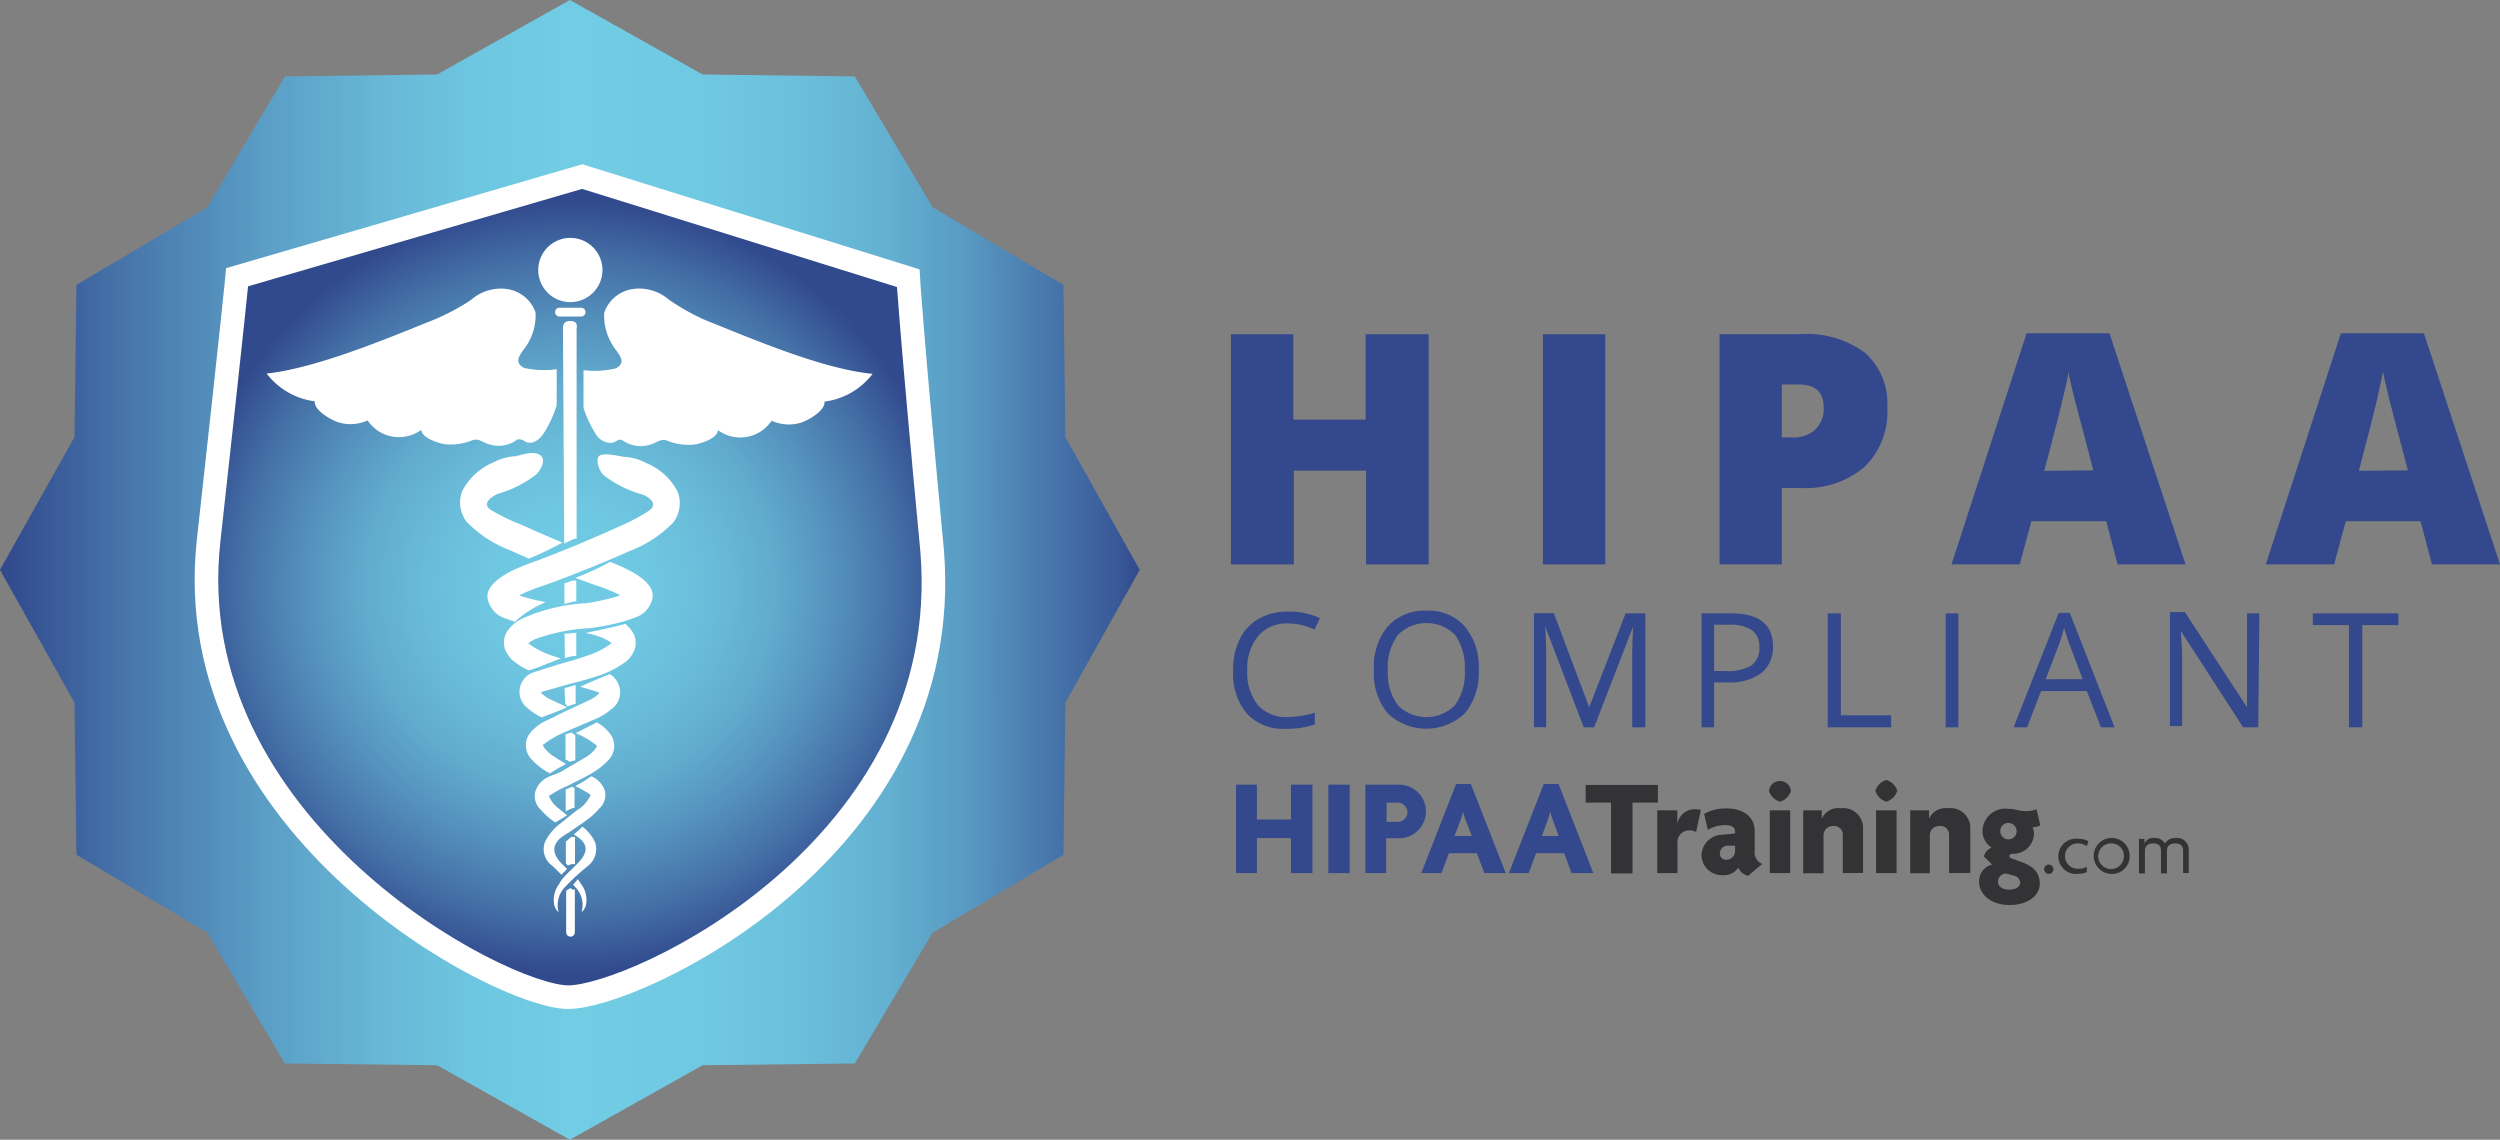 <svg xmlns="http://www.w3.org/2000/svg" xmlns:xlink="http://www.w3.org/1999/xlink" viewBox="0 0 155.74 71"><rect x="0" y="0" width="155.74" height="71" fill="#808080" stroke="none"/><defs><style>.cls-1{fill:url(#linear-gradient);}.cls-2{stroke:#fff;stroke-miterlimit:10;stroke-width:1.47px;fill:url(#radial-gradient);}.cls-3{fill:#fff;}.cls-4{fill:#34498d;}.cls-5{fill:#333335;}</style><linearGradient id="linear-gradient" y1="35.5" x2="71" y2="35.5" gradientUnits="userSpaceOnUse"><stop offset="0" stop-color="#31498d"/><stop offset="0.01" stop-color="#324c8f"/><stop offset="0.12" stop-color="#4979ad"/><stop offset="0.23" stop-color="#5a9dc5"/><stop offset="0.33" stop-color="#67b7d6"/><stop offset="0.42" stop-color="#6ec7e0"/><stop offset="0.5" stop-color="#71cce4"/><stop offset="0.61" stop-color="#70c9e2"/><stop offset="0.7" stop-color="#6bc0dc"/><stop offset="0.78" stop-color="#63b0d1"/><stop offset="0.85" stop-color="#5899c2"/><stop offset="0.91" stop-color="#4a7caf"/><stop offset="0.98" stop-color="#395998"/><stop offset="1" stop-color="#31498d"/></linearGradient><radialGradient id="radial-gradient" cx="35.5" cy="36.58" r="24.14" gradientUnits="userSpaceOnUse"><stop offset="0" stop-color="#71cce4"/><stop offset="0.19" stop-color="#6fc8e2"/><stop offset="0.36" stop-color="#6abdda"/><stop offset="0.53" stop-color="#61abce"/><stop offset="0.69" stop-color="#5490bc"/><stop offset="0.85" stop-color="#446fa6"/><stop offset="1" stop-color="#31498d"/></radialGradient></defs><title>badge15-orig</title><g id="Layer_2" data-name="Layer 2"><g id="_8" data-name="8"><polygon class="cls-1" points="35.5 0 43.77 4.64 53.25 4.76 58.1 12.91 66.25 17.75 66.37 27.23 71 35.5 66.37 43.77 66.25 53.25 58.1 58.1 53.25 66.25 43.77 66.36 35.5 71 27.23 66.36 17.75 66.25 12.91 58.1 4.76 53.25 4.64 43.77 0 35.5 4.64 27.23 4.76 17.75 12.91 12.91 17.75 4.76 27.23 4.64 35.5 0"/><path class="cls-2" d="M35.4,62.12c4.15,0,24.17-9.27,22.67-27.79-1.34-14.18-1.49-17-1.49-17L36.27,11l-21.5,6.27S14.62,19,13,33.64C11,51.55,31.24,62.12,35.4,62.12Z"/><path class="cls-3" d="M35.53,14.82a2,2,0,1,0,2,2A2,2,0,0,0,35.53,14.82Z"/><path class="cls-3" d="M36.2,19.17H34.85a.27.27,0,0,0-.27.27.28.28,0,0,0,.27.28H36.2a.29.29,0,0,0,.28-.28A.28.28,0,0,0,36.2,19.17Z"/><path class="cls-3" d="M35.53,20c-.25,0-.46.08-.46.44l.08,13.43h0l.47-.24a.58.58,0,0,1,.21-.07l.09,0,0-13.08C36,20.09,35.78,20,35.53,20Z"/><path class="cls-3" d="M35.19,41a2.19,2.19,0,0,1,.71-.14V39.41a4.49,4.49,0,0,1-.73.06Z"/><path class="cls-3" d="M35.67,49l-.43.18v1.34l.06,0v0l0,0,0,0a2.17,2.17,0,0,1,.41-.19l.08,0V49.07h-.09Z"/><path class="cls-3" d="M35.25,52.43v1.36l.08.08s0,0,.06.05h0a.58.58,0,0,1,.43-.08v-1.7l-.24,0Z"/><path class="cls-3" d="M35.55,55.32l-.28.16,0,2.6a.27.27,0,0,0,.54,0l0-2.67a.42.42,0,0,1-.16,0Z"/><path class="cls-3" d="M35.82,45.78h0a.74.74,0,0,1-.21-.15l-.38.11v1.58a.49.49,0,0,1,.24.14,2.22,2.22,0,0,1,.37-.09h0V45.81l-.06,0Z"/><path class="cls-3" d="M35.21,43.83a.45.45,0,0,1,.1.13l0,.06.48-.16h.07V42.67l-.69.2Z"/><path class="cls-3" d="M35.16,36.34v1.29l.61-.17.13,0V36.17l-.26,0A4.4,4.4,0,0,1,35.16,36.34Z"/><path class="cls-3" d="M32.65,22.92c-.79-.4-.08-1,.2-1.47a3.39,3.39,0,0,0,.51-2A2.22,2.22,0,0,0,31.55,18a2.8,2.8,0,0,0-2.2.68A13.68,13.68,0,0,1,27,19.93c-2.89,1.16-7.26,3-10.39,3.34a4.5,4.5,0,0,0,3,1.73c-.06.56,1,1.15,1.44,1.3a2.57,2.57,0,0,0,1.85-.11,2.35,2.35,0,0,0,3.34.59c.06.51,1,.79,1.38.88a3.51,3.51,0,0,0,1.84-.25c.44-.1.62.18,1.09.29A1.93,1.93,0,0,0,32,27.53c.22-.11.13-.17.37-.16s.35.18.51.2c.46.07.77-.27,1-.59a7.3,7.3,0,0,0,.8-1.73V23A5.84,5.84,0,0,1,32.65,22.92Z"/><path class="cls-3" d="M41.66,18.66A2.82,2.82,0,0,0,39.45,18a2.22,2.22,0,0,0-1.81,1.48,3.47,3.47,0,0,0,.51,2c.29.51,1,1.07.2,1.47a5.69,5.69,0,0,1-2,.11V25.4A6.91,6.91,0,0,0,37.09,27a1.11,1.11,0,0,0,1,.59c.17,0,.38-.19.52-.2s.15.05.37.16a1.92,1.92,0,0,0,1.45.17c.47-.11.65-.39,1.08-.29a3.53,3.53,0,0,0,1.85.25c.4-.09,1.31-.37,1.37-.88a2.35,2.35,0,0,0,3.34-.59,2.59,2.59,0,0,0,1.86.11c.44-.15,1.49-.74,1.43-1.3a4.5,4.5,0,0,0,3-1.73c-3.13-.3-7.5-2.18-10.4-3.34A13.59,13.59,0,0,1,41.66,18.66Z"/><path class="cls-3" d="M30.57,31.76c-.62-.43.15-.86.45-1a6.94,6.94,0,0,0,2.38-1.2c.26-.23.66-.92.25-1.21s-1.18,0-1.52.07a3.3,3.3,0,0,0-1.4.39,3.85,3.85,0,0,0-1.94,1.79,2,2,0,0,0,.28,1.91,7.5,7.5,0,0,0,2.68,1.76c.25.11.66.3,1.21.53a22.67,22.67,0,0,0,2.08-1c-1.26-.52-2.16-.93-2.58-1.12A12,12,0,0,1,30.57,31.76Z"/><path class="cls-3" d="M36,54.77c-.12.13-.17.21-.3.34l.16.18a1.57,1.57,0,0,1,.37,1.52s.17-.09.27-.41a1.63,1.63,0,0,0-.31-1.34Z"/><path class="cls-3" d="M36.84,48.36s0,0,0,0a10,10,0,0,1-1,.61,9.61,9.61,0,0,1,.94.53c.08,0-.28.6-.64.84s-.8.62-1.19.93a3.2,3.2,0,0,0-1,1.18,1.26,1.26,0,0,0,.44,1.47c.17.14.45.45.6.58,0-.08.26-.23.33-.39-.81-.68-1.31-1.5.11-2.24.38-.28.81-.54,1.25-.88a4.18,4.18,0,0,0,.65-.62,1.12,1.12,0,0,0,.33-1.17A1.52,1.52,0,0,0,36.84,48.36Z"/><path class="cls-3" d="M38,42c-.06,0-1.32.53-1.86.78l.78.23a2.43,2.43,0,0,1,.42.15.4.4,0,0,1-.11.12,2.29,2.29,0,0,1-.68.41l-1.79.84c-.61.37-1.2.41-1.84,1.28a1.26,1.26,0,0,0,.2,1.5,4.05,4.05,0,0,0,.84.7l.3.17a11.69,11.69,0,0,1,1-.59c-.26-.15-.51-.3-.74-.46-.49-.29-.82-.79-.66-.75a5.41,5.41,0,0,1,1.38-.79c.58-.26,1.19-.51,1.81-.78a3.31,3.31,0,0,0,1-.61,1.27,1.27,0,0,0,.45-1.63A1.3,1.3,0,0,0,38,42Z"/><path class="cls-3" d="M39.05,35.46A9.82,9.82,0,0,0,38,35a15.74,15.74,0,0,1-2.16,1l1.18.43a13.26,13.26,0,0,1,1.31.5l.31.15a3.68,3.68,0,0,1-.47.15,12.76,12.76,0,0,1-1.66.35,11.23,11.23,0,0,0-3.88.91,2.38,2.38,0,0,0-1.06.88,1.32,1.32,0,0,0-.11,1.07,1.9,1.9,0,0,0,.48.7,4.4,4.4,0,0,0,1,.62,7.35,7.35,0,0,0,1.11-.4l.24-.09.63-.25-.5-.17a5.06,5.06,0,0,1-1.51-.77l0,0a2.26,2.26,0,0,1,.41-.26,11.79,11.79,0,0,1,3.45-.69,16.57,16.57,0,0,0,1.84-.35,8.21,8.21,0,0,0,.92-.3,1.6,1.6,0,0,0,1.1-1.14C40.92,36.35,39.31,35.59,39.05,35.46Z"/><path class="cls-3" d="M36.29,51.5c-.17.15-.45.42-.55.48,1.92,1.1-.45,2.1-.9,3.08a1.66,1.66,0,0,0-.31,1.34c.11.32.26.42.27.41a1.6,1.6,0,0,1,.37-1.52,13.77,13.77,0,0,1,1.46-1.35,1.33,1.33,0,0,0,.44-1.47A2.6,2.6,0,0,0,36.29,51.5Z"/><path class="cls-3" d="M37.18,45s-.92.48-1.33.67a4.93,4.93,0,0,1,1.29.75c.16,0-.16.46-.65.75s-1,.59-1.52.89-1.24.27-1.61,1.21a1.14,1.14,0,0,0,.33,1.17,4.68,4.68,0,0,0,.65.62l.25.18.74-.45-.47-.38c-.36-.24-.72-.79-.64-.84a7.48,7.48,0,0,1,1.19-.64c.53-.28,1.08-.52,1.65-.88a4.05,4.05,0,0,0,.84-.7,1.26,1.26,0,0,0,.2-1.5A2.53,2.53,0,0,0,37.18,45Z"/><path class="cls-3" d="M38.94,38.86c-.42.15-2.08.49-2.46.57a5,5,0,0,1,1.22.38,2.53,2.53,0,0,1,.4.26l0,0a5.06,5.06,0,0,1-1.51.77c-.58.22-1.23.38-1.89.58l-1,.31c-.29.15-.83.1-1.21.81a1.29,1.29,0,0,0,.45,1.63,3,3,0,0,0,.82.52c.47-.2,1-.37,1.43-.57l.12-.07-.83-.39a2.29,2.29,0,0,1-.68-.41.6.6,0,0,1-.11-.12A2.43,2.43,0,0,1,34.1,43l.95-.27c.63-.18,1.29-.33,2-.56a6.05,6.05,0,0,0,2-1,1.79,1.79,0,0,0,.48-.7,1.28,1.28,0,0,0-.11-1.07A2,2,0,0,0,38.94,38.86Z"/><path class="cls-3" d="M40.27,28.85a3.26,3.26,0,0,0-1.4-.39c-.34-.05-1.22-.27-1.52-.07s0,1,.25,1.21A6.94,6.94,0,0,0,40,30.8c.3.1,1.07.53.45,1a11.8,11.8,0,0,1-1.88,1c-.45.21-1.43.64-2.81,1.22-.69.28-1.48.6-2.34.92a14.55,14.55,0,0,0-1.45.58c-.26.13-1.87.89-1.57,1.87a1.62,1.62,0,0,0,1.1,1.14c.2.08.39.14.59.2l.11-.11A6.69,6.69,0,0,1,34,37.51c-.41-.08-.81-.16-1.18-.27a3.68,3.68,0,0,1-.47-.15l.31-.15c.44-.2.82-.33,1.31-.5.91-.32,1.72-.64,2.42-.92,1.41-.56,2.4-1,2.87-1.21a7.41,7.41,0,0,0,2.68-1.76,2,2,0,0,0,.28-1.91A3.85,3.85,0,0,0,40.27,28.85Z"/><path class="cls-4" d="M80.23,38.84a2.31,2.31,0,0,0-1.85.78,3.16,3.16,0,0,0-.68,2.14,3.25,3.25,0,0,0,.65,2.15,2.33,2.33,0,0,0,1.87.76,6.27,6.27,0,0,0,1.69-.27v.73a5.33,5.33,0,0,1-1.82.27,3.06,3.06,0,0,1-2.42-.95,3.89,3.89,0,0,1-.85-2.7,4.19,4.19,0,0,1,.41-1.93,2.9,2.9,0,0,1,1.18-1.27,3.59,3.59,0,0,1,1.82-.45,4.46,4.46,0,0,1,2,.41l-.35.71A3.83,3.83,0,0,0,80.23,38.84Z"/><path class="cls-4" d="M92.12,41.75a3.94,3.94,0,0,1-.86,2.68,3.49,3.49,0,0,1-4.82,0,3.92,3.92,0,0,1-.85-2.7,3.88,3.88,0,0,1,.85-2.69,3.08,3.08,0,0,1,2.43-1,3,3,0,0,1,2.39,1A3.9,3.9,0,0,1,92.12,41.75Zm-5.66,0a3.33,3.33,0,0,0,.62,2.18,2.5,2.5,0,0,0,3.56,0,3.44,3.44,0,0,0,.61-2.19,3.47,3.47,0,0,0-.6-2.18,2.51,2.51,0,0,0-3.57,0A3.32,3.32,0,0,0,86.46,41.75Z"/><path class="cls-4" d="M98.66,45.31,96.25,39h0c.05.5.07,1.09.07,1.78v4.52h-.76v-7.1h1.24L99,44.06h0l2.27-5.85h1.23v7.1h-.82V40.73q0-.78.06-1.71h0l-2.43,6.29Z"/><path class="cls-4" d="M110.45,40.27a2,2,0,0,1-.73,1.66,3.31,3.31,0,0,1-2.11.58h-.83v2.8H106v-7.1h1.84C109.57,38.21,110.45,38.89,110.45,40.27Zm-3.67,1.53h.74a2.75,2.75,0,0,0,1.59-.35,1.31,1.31,0,0,0,.49-1.14,1.22,1.22,0,0,0-.46-1.05,2.43,2.43,0,0,0-1.44-.34h-.92Z"/><path class="cls-4" d="M113.86,45.31v-7.1h.82v6.35h3.13v.75Z"/><path class="cls-4" d="M121.21,45.31v-7.1H122v7.1Z"/><path class="cls-4" d="M130.88,45.31,130,43.05h-2.85l-.87,2.26h-.84l2.81-7.13h.69l2.79,7.13Zm-1.14-3-.83-2.2c-.1-.27-.21-.62-.33-1a9.26,9.26,0,0,1-.3,1l-.84,2.2Z"/><path class="cls-4" d="M140.68,45.31h-.94l-3.88-6h0c.05.7.08,1.34.08,1.92v4h-.76v-7.1h.93l3.87,5.93h0c0-.09,0-.37,0-.84s0-.82,0-1V38.21h.77Z"/><path class="cls-4" d="M147.16,45.31h-.83V38.94h-2.25v-.73h5.33v.73h-2.25Z"/><g id="_.com" data-name=".com"><path class="cls-5" d="M127.63,54.44a.29.29,0,0,1,0-.58.29.29,0,0,1,0,.58Z"/><path class="cls-5" d="M130,52.71a1.06,1.06,0,0,0-.57-.17.79.79,0,1,0,0,1.58A1.16,1.16,0,0,0,130,54l0,.33a1.41,1.41,0,0,1-.57.11,1.1,1.1,0,1,1,0-2.19,1.3,1.3,0,0,1,.67.16Z"/><path class="cls-5" d="M131.55,54.44a1.12,1.12,0,1,1,1.12-1.11A1.09,1.09,0,0,1,131.55,54.44Zm0-1.9a.8.8,0,1,0,.76.8A.77.77,0,0,0,131.55,52.54Z"/><path class="cls-5" d="M136,54.39V53c0-.25-.11-.46-.49-.46s-.52.21-.52.46v1.41h-.37V53c0-.25-.1-.46-.48-.46s-.52.21-.52.46v1.41h-.37V52.26h.34v.28h0a.61.61,0,0,1,.63-.34.69.69,0,0,1,.64.34.79.79,0,0,1,.69-.34.73.73,0,0,1,.8.75v1.44Z"/></g><g id="Training"><path class="cls-5" d="M101.7,50v4.41h-1.34V50H98.78v-1.1h4.5V50Z"/><path class="cls-5" d="M105.66,51.83a.85.85,0,0,0-.38-.1.74.74,0,0,0-.78.84v1.82h-1.26V50.48h1.25v.87h0a1.1,1.1,0,0,1,1.11-.94,1.3,1.3,0,0,1,.36.05Z"/><path class="cls-5" d="M108.9,54.56a.88.88,0,0,1-.61-.51,1.08,1.08,0,0,1-1,.47A1.26,1.26,0,0,1,106,53.23,1.32,1.32,0,0,1,107.31,52l.78-.08v-.13c0-.23-.19-.39-.62-.39a2.13,2.13,0,0,0-1.08.3l-.23-1a2.81,2.81,0,0,1,1.38-.34c1,0,1.77.47,1.77,1.42V53a.77.77,0,0,0,.47.82Zm-.81-1.88-.48,0a.49.49,0,0,0-.47.5.38.38,0,0,0,.4.38.55.55,0,0,0,.55-.57Z"/><path class="cls-5" d="M110.89,49.94a1,1,0,0,1-.69-.68.69.69,0,0,1,1.37,0A1,1,0,0,1,110.89,49.94Zm-.64,4.45V50.48h1.27v3.91Z"/><path class="cls-5" d="M114.8,54.39V52a.53.53,0,0,0-.58-.54.57.57,0,0,0-.62.56v2.38h-1.27V50.48h1.16V51h0a1.13,1.13,0,0,1,1.19-.65,1.23,1.23,0,0,1,1.38,1.31v2.72Z"/><path class="cls-5" d="M117.51,49.94a1,1,0,0,1-.68-.68,1,1,0,0,1,.68-.67,1,1,0,0,1,.68.67A1,1,0,0,1,117.51,49.94Zm-.64,4.45V50.48h1.28v3.91Z"/><path class="cls-5" d="M121.42,54.39V52a.53.53,0,0,0-.58-.54.57.57,0,0,0-.62.56v2.38H119V50.48h1.17V51h0a1.14,1.14,0,0,1,1.2-.65,1.23,1.23,0,0,1,1.37,1.31v2.72Z"/><path class="cls-5" d="M125.19,56.38c-1.14,0-1.9-.64-1.9-1.46a1.06,1.06,0,0,1,.81-1.06l-.51-.5a.82.82,0,0,1,.48-.56,1.23,1.23,0,0,1-.57-1,1.42,1.42,0,0,1,1.62-1.41,1.86,1.86,0,0,1,.57.08,2.62,2.62,0,0,0,.57.06,1.7,1.7,0,0,0,.61-.12l.23,1a.92.92,0,0,1-.48.12,1.07,1.07,0,0,1,.09.4,1.29,1.29,0,0,1-1.27,1.26c-.16,0-.26,0-.26.15a.13.13,0,0,0,.1.12l.6.22c.77.27,1.19.66,1.19,1.38S126.33,56.38,125.19,56.38Zm.27-1.83-.47-.13a.5.5,0,0,0-.52.51c0,.26.23.49.69.49s.69-.21.69-.43A.48.48,0,0,0,125.46,54.55Zm-.34-3.28a.49.49,0,0,0-.51.47.51.51,0,1,0,.51-.47Z"/></g><g id="HIPAA"><path class="cls-4" d="M80.42,54.39V52.21H78.3v2.18H77V48.88H78.3v2.17h2.12V48.88h1.34v5.51Z"/><path class="cls-4" d="M82.75,54.39V48.88h1.33v5.51Z"/><path class="cls-4" d="M87.16,52.22h-.81v2.17H85.06V48.88h2.1a1.67,1.67,0,1,1,0,3.34ZM87,50h-.62V51.2H87a.62.62,0,0,0,.68-.62A.63.63,0,0,0,87,50Z"/><path class="cls-4" d="M92.47,54.39,92,53.15H90.26l-.46,1.24H88.54l2.17-5.55h.92l2.17,5.55ZM91.3,51.08a4.42,4.42,0,0,1-.16-.51h0a4.5,4.5,0,0,1-.15.51l-.38,1h1.08Z"/><path class="cls-4" d="M97.9,54.39l-.46-1.24H95.69l-.46,1.24H94l2.17-5.55h.92l2.17,5.55Zm-1.17-3.31a4.42,4.42,0,0,1-.16-.51h0a4.5,4.5,0,0,1-.15.51l-.37,1H97.1Z"/></g><path class="cls-4" d="M89,35.16h-3.9V29.32h-4.5v5.84H76.68V20.82h3.89v5.32h4.5V20.82H89Z"/><path class="cls-4" d="M96.12,35.16V20.82H100V35.16Z"/><path class="cls-4" d="M117.57,25.38a4.78,4.78,0,0,1-1.42,3.71,5.68,5.68,0,0,1-4,1.31H111v4.76h-3.88V20.82h5A6.08,6.08,0,0,1,116.21,22,4.21,4.21,0,0,1,117.57,25.38ZM111,27.25h.7a1.92,1.92,0,0,0,1.39-.5,1.77,1.77,0,0,0,.52-1.35c0-1-.54-1.45-1.61-1.45h-1Z"/><path class="cls-4" d="M131.92,35.16l-.71-2.69h-4.66l-.73,2.69h-4.25l4.68-14.4h5.16l4.74,14.4ZM130.4,29.3l-.61-2.36c-.15-.52-.32-1.2-.53-2s-.34-1.42-.41-1.78c0,.33-.17.88-.34,1.64s-.56,2.28-1.16,4.53Z"/><path class="cls-4" d="M151.5,35.16l-.71-2.69h-4.66l-.72,2.69h-4.26l4.68-14.4H151l4.74,14.4ZM150,29.3l-.62-2.36c-.14-.52-.32-1.2-.52-2s-.34-1.42-.41-1.78c-.06.33-.18.88-.35,1.64s-.56,2.28-1.15,4.53Z"/></g></g></svg>